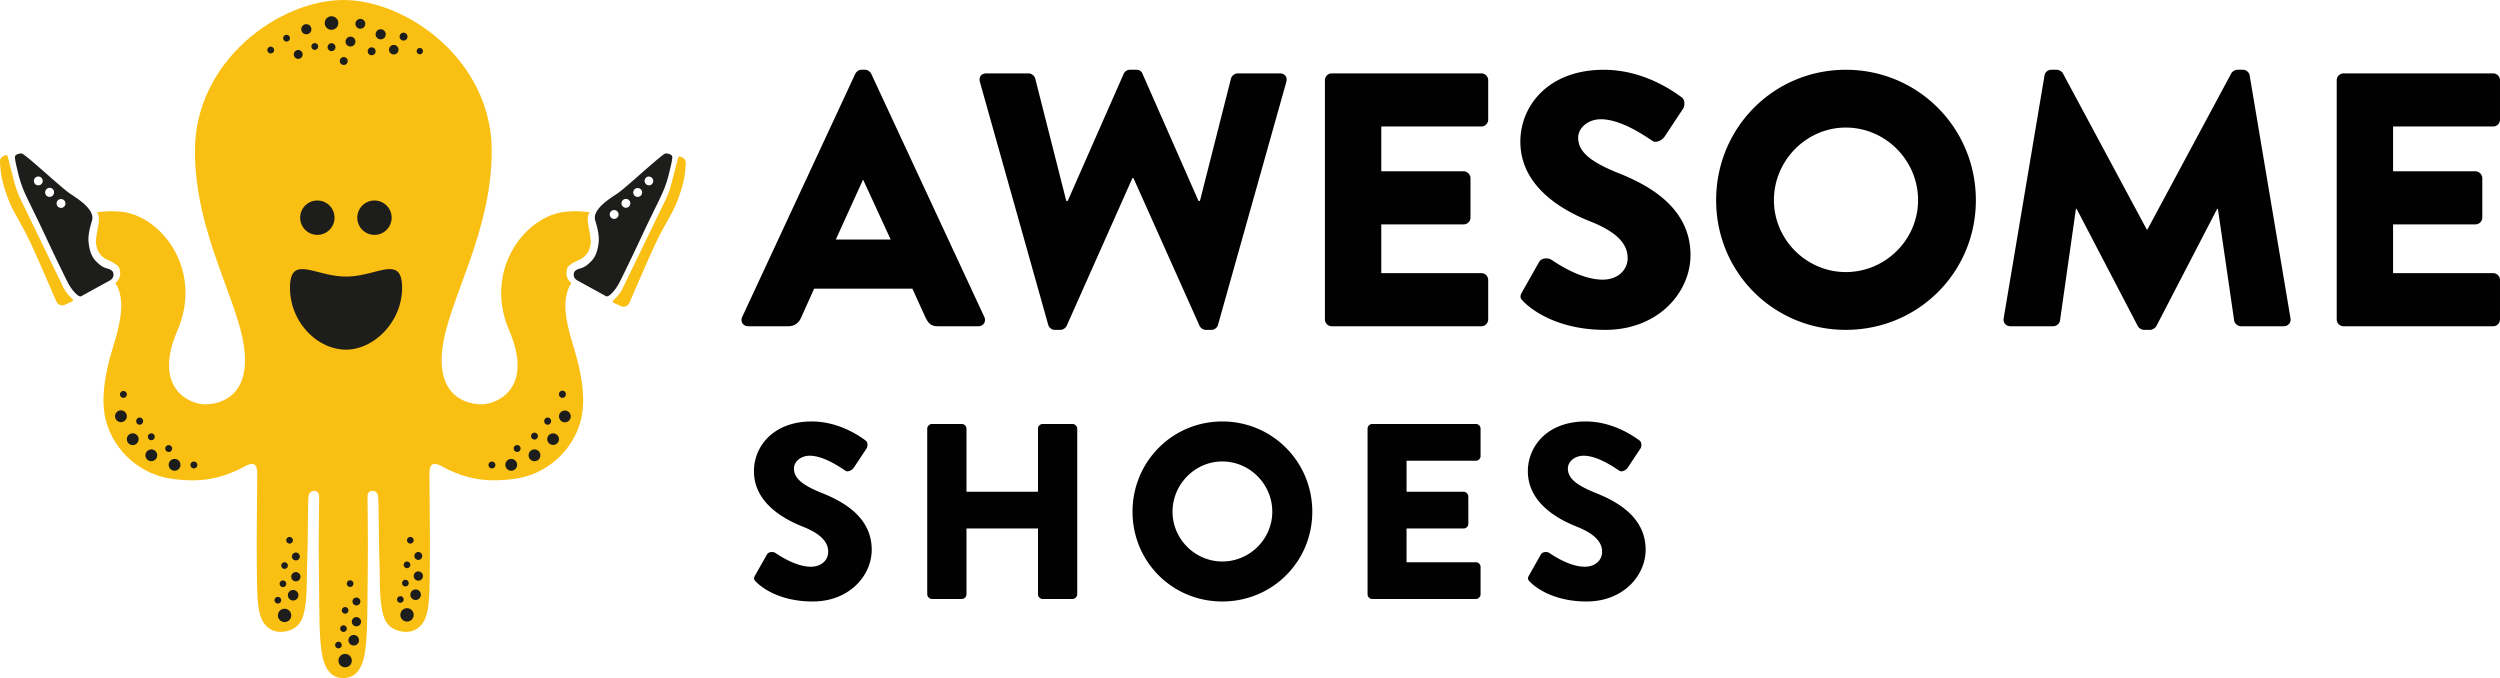 <svg height="110.365" width="406.931" xmlns="http://www.w3.org/2000/svg"><path d="M120.816 51.575l18.405-39.571c.177-.354.588-.648.999-.648h.589c.41 0 .824.294 1 .648l18.405 39.571c.352.764-.117 1.529-1 1.529h-6.527c-1.059 0-1.529-.352-2.059-1.47l-2.118-4.645h-15.992l-2.118 4.705c-.293.705-.939 1.41-2.116 1.41h-6.468c-.88 0-1.352-.765-1-1.529m24.168-12.582l-4.469-9.703h-.059l-4.41 9.703h8.938zM159.506 13.355c-.236-.823.235-1.411 1.06-1.411h6.877c.472 0 .942.411 1.059.824l5.058 19.933h.235l9.113-20.698c.177-.354.53-.647 1-.647h1.059c.529 0 .883.294 1 .647l9.114 20.698h.236l5.057-19.933c.118-.414.587-.824 1.06-.824h6.878c.823 0 1.294.588 1.058 1.411l-11.112 39.514c-.119.47-.587.824-1.059.824h-.94c-.413 0-.823-.294-1-.646l-10.761-24.051h-.176l-10.703 24.051c-.177.352-.587.646-.999.646h-.94a1.13 1.13 0 0 1-1.059-.824l-11.115-39.514zM215.66 13.062c0-.587.472-1.117 1.118-1.117h24.342c.648 0 1.117.53 1.117 1.117v6.409c0 .588-.469 1.118-1.117 1.118h-16.286v7.291h13.406c.588 0 1.118.529 1.118 1.116v6.41c0 .646-.53 1.117-1.118 1.117h-13.406v7.938h16.286c.648 0 1.117.529 1.117 1.117v6.41c0 .587-.469 1.117-1.117 1.117h-24.342a1.117 1.117 0 0 1-1.118-1.117V13.062zM247.765 47.519l2.764-4.881c.47-.764 1.586-.647 1.998-.353.235.118 4.47 3.235 8.351 3.235 2.351 0 4.058-1.471 4.058-3.529 0-2.469-2.059-4.35-6.057-5.938-5.057-1.999-11.407-5.938-11.407-12.994 0-5.822 4.526-11.702 13.582-11.702 6.114 0 10.819 3.117 12.583 4.411.707.411.588 1.469.354 1.881l-3 4.528c-.41.647-1.469 1.176-1.998.764-.53-.294-4.823-3.529-8.409-3.529-2.116 0-3.703 1.411-3.703 2.999 0 2.176 1.763 3.822 6.407 5.704 4.589 1.822 11.878 5.41 11.878 13.406 0 6.057-5.231 12.173-13.876 12.173-7.646 0-11.877-3.175-13.231-4.529-.588-.588-.765-.823-.294-1.646M300.449 11.356c11.76 0 21.167 9.467 21.167 21.227 0 11.759-9.407 21.108-21.167 21.108-11.763 0-21.11-9.349-21.11-21.108-.001-11.76 9.347-21.227 21.11-21.227m0 32.929c6.466 0 11.76-5.291 11.76-11.701 0-6.467-5.294-11.82-11.76-11.82-6.41 0-11.704 5.353-11.704 11.82 0 6.41 5.294 11.701 11.704 11.701M332.786 12.297c.059-.53.588-.941 1.06-.941h.939c.292 0 .821.235 1 .588l13.642 25.402h.118l13.642-25.402c.175-.354.705-.588.998-.588h.942c.471 0 .999.412 1.057.941l6.646 39.513c.118.764-.412 1.293-1.117 1.293h-6.939c-.529 0-1.059-.47-1.117-.94l-2.646-18.169h-.118l-9.878 19.052c-.176.352-.705.647-.999.647h-1.059c-.354 0-.825-.295-1-.647l-9.937-19.052h-.117l-2.588 18.169c-.059.47-.529.94-1.119.94h-6.937c-.707 0-1.236-.529-1.117-1.293l6.644-39.513zM380.353 13.062c0-.587.472-1.117 1.118-1.117h24.342c.647 0 1.118.53 1.118 1.117v6.409c0 .588-.471 1.118-1.118 1.118h-16.287v7.291h13.406c.589 0 1.118.529 1.118 1.116v6.41c0 .646-.529 1.117-1.118 1.117h-13.406v7.938h16.287c.647 0 1.118.529 1.118 1.117v6.41c0 .587-.471 1.117-1.118 1.117h-24.342a1.117 1.117 0 0 1-1.118-1.117V13.062zM122.924 93.632l1.915-3.378c.323-.528 1.098-.446 1.382-.245.163.083 3.094 2.238 5.78 2.238 1.627 0 2.808-1.017 2.808-2.439 0-1.711-1.425-3.014-4.192-4.111-3.5-1.385-7.896-4.111-7.896-8.995 0-4.029 3.134-8.099 9.401-8.099 4.232 0 7.488 2.156 8.709 3.053.489.286.407 1.017.244 1.303L139 76.092c-.285.446-1.018.814-1.383.528-.367-.203-3.338-2.441-5.821-2.441-1.465 0-2.563.976-2.563 2.076 0 1.506 1.22 2.646 4.437 3.945 3.175 1.264 8.221 3.744 8.221 9.281 0 4.189-3.622 8.425-9.605 8.425-5.29 0-8.221-2.199-9.157-3.134-.408-.406-.531-.569-.205-1.14M150.927 69.785c0-.406.367-.774.773-.774h4.844c.447 0 .773.368.773.774v10.254h11.64V69.785c0-.406.325-.774.772-.774h4.844c.405 0 .771.368.771.774v26.939c0 .407-.366.775-.771.775h-4.844a.774.774 0 0 1-.772-.775V86.023h-11.64v10.701a.774.774 0 0 1-.773.775H151.7a.803.803 0 0 1-.773-.775V69.785zM198.955 68.603c8.138 0 14.65 6.552 14.65 14.692 0 8.138-6.512 14.611-14.65 14.611-8.14 0-14.611-6.474-14.611-14.611 0-8.14 6.471-14.692 14.611-14.692m0 22.792c4.476 0 8.138-3.663 8.138-8.1 0-4.477-3.662-8.181-8.138-8.181-4.437 0-8.099 3.704-8.099 8.181 0 4.437 3.662 8.1 8.099 8.1M222.602 69.785c0-.406.326-.774.772-.774h16.849c.449 0 .774.368.774.774v4.435a.771.771 0 0 1-.774.772H228.95v5.047h9.281c.404 0 .771.367.771.774v4.435a.773.773 0 0 1-.771.775h-9.281v5.493h11.273c.449 0 .774.367.774.774v4.434a.774.774 0 0 1-.774.775h-16.849a.774.774 0 0 1-.772-.775V69.785zM248.896 93.632l1.913-3.378c.324-.528 1.099-.446 1.383-.245.162.083 3.094 2.238 5.78 2.238 1.627 0 2.807-1.017 2.807-2.439 0-1.711-1.425-3.014-4.19-4.111-3.501-1.385-7.896-4.111-7.896-8.995 0-4.029 3.133-8.099 9.401-8.099 4.232 0 7.489 2.156 8.709 3.053.488.286.407 1.017.244 1.303l-2.075 3.134c-.284.446-1.017.814-1.383.528-.367-.203-3.339-2.441-5.821-2.441-1.466 0-2.562.976-2.562 2.076 0 1.506 1.22 2.646 4.437 3.945 3.174 1.264 8.221 3.744 8.221 9.281 0 4.189-3.623 8.425-9.605 8.425-5.29 0-8.222-2.199-9.157-3.134-.41-.407-.533-.57-.206-1.141" fill="#010101"></path><path d="M55.885 110.365c-3.539.023-3.601-4.734-3.776-6.693-.163-1.822-.147-7.709-.205-11.328-.065-4.006.043-10.125.043-11.553 0-1.252-1.642-1.125-1.724-.025-.169 2.262-.073 7.594-.21 10.314-.136 2.721.126 6.6-.682 9.217-.806 2.617-3.379 2.553-3.781 2.553-.854 0-2.29-.451-3.016-2.223-.726-1.773-.686-4.549-.735-9.021-.05-4.473.072-11.781.072-14.527s-1.84-1.182-3.269-.535c-2.832 1.279-5.757 2.062-10.619 1.395-5.046-.691-9.342-4.373-10.724-9.398-1.465-5.33 1.375-12.469 1.761-14.173.349-1.544 1.547-5.504-.236-8.309.877-.722.854-1.452.693-2.243-.193-.941-2.024-1.443-2.496-1.79-.881-.647-1.165-1.319-1.331-2.197-.285-1.505 1.059-4.39.107-5.26 1.119-.182 2.386-.246 3.878-.115 6.563.577 13.516 9.448 9.242 19.366-4.066 9.439 2.029 11.994 4.493 11.994 2.307 0 7.329-1.131 6.391-9.049-.938-7.917-8.031-18.795-8.031-32.174C31.73 9.739 45.613 0 55.885 0s24.154 9.739 24.154 24.589c0 13.379-7.092 24.258-8.031 32.174-.937 7.918 4.084 9.049 6.391 9.049 2.465 0 8.56-2.555 4.493-11.994-4.274-9.918 2.68-18.789 9.243-19.366 1.492-.131 2.758-.067 3.877.115-.952.87.392 3.755.107 5.26-.165.878-.45 1.55-1.331 2.197-.472.347-2.302.849-2.495 1.79-.162.791-.185 1.521.693 2.243-1.784 2.805-.586 6.765-.237 8.309.387 1.704 3.226 8.843 1.761 14.173-1.381 5.025-5.677 8.707-10.724 9.398-4.862.668-7.786-.115-10.618-1.395-1.43-.646-3.27-2.211-3.27.535s.122 10.055.072 14.527c-.049 4.473-.009 7.248-.734 9.021-.726 1.771-2.163 2.223-3.016 2.223-.403 0-2.976.064-3.782-2.553-.808-2.617-.545-6.496-.682-9.217s-.04-8.053-.209-10.314c-.082-1.1-1.724-1.227-1.724.025 0 1.428.108 7.547.042 11.553-.057 3.619-.041 9.506-.205 11.328-.175 1.96-.237 6.718-3.775 6.695" fill="#FABF13"></path><path d="M54.453 35.434a2.797 2.797 0 1 1-5.594-.002 2.797 2.797 0 0 1 5.594.002M63.749 35.434a2.796 2.796 0 1 1-5.593 0 2.796 2.796 0 0 1 5.593 0M65.447 46.863c0 5.551-4.611 10.05-9.123 10.05-4.679 0-9.122-4.5-9.122-10.05s4.084-1.846 9.122-1.846c5.039 0 9.123-3.705 9.123 1.846M55.067 3.751a1.104 1.104 0 1 1-2.209.001 1.104 1.104 0 0 1 2.209-.001M20.646 67.751a.959.959 0 1 1-1.918 0 .959.959 0 0 1 1.918 0M22.563 71.46a.959.959 0 1 1-1.917 0 .959.959 0 0 1 1.917 0M25.591 74.111a.96.96 0 1 1-1.92-.002.96.96 0 0 1 1.92.002M29.375 75.662a.96.96 0 1 1-1.92-.002.96.96 0 0 1 1.92.002M47.405 100.169a1.086 1.086 0 1 1-2.172.004 1.086 1.086 0 0 1 2.172-.004M59.46 3.876a.802.802 0 1 1-1.604 0 .802.802 0 0 1 1.604 0M57.855 6.764a.802.802 0 1 1-1.604 0 .802.802 0 0 1 1.604 0M66.332 5.962a.644.644 0 1 1-1.288 0 .644.644 0 0 1 1.288 0M61.141 8.322a.644.644 0 1 1-1.287 0 .644.644 0 0 1 1.287 0M64.867 8.06a.774.774 0 1 1-1.547 0 .774.774 0 0 1 1.547 0M56.599 9.907a.644.644 0 1 1-1.287 0 .644.644 0 0 1 1.287 0M54.606 7.679a.644.644 0 1 1-1.288 0 .644.644 0 0 1 1.288 0M23.291 68.548a.559.559 0 1 1-1.117 0 .559.559 0 1 1 1.117 0M20.646 64.177a.56.56 0 1 1-1.119-.001.56.56 0 0 1 1.119.001M25.19 71.06a.56.56 0 1 1-1.118.004.56.56 0 0 1 1.118-.004M28.016 72.978a.56.56 0 1 1-1.118.004.56.56 0 0 1 1.118-.004M48.577 96.89a.859.859 0 1 1-1.718 0 .859.859 0 0 1 1.718 0M48.912 93.845a.754.754 0 1 1-1.507 0 .754.754 0 0 1 1.507 0M48.802 90.58a.643.643 0 1 1-1.286 0 .643.643 0 0 1 1.286 0M46.858 92.027a.54.54 0 1 1-1.078 0 .54.54 0 0 1 1.078 0M47.673 87.939a.54.54 0 1 1-1.08.003.54.54 0 0 1 1.08-.003M46.594 94.998a.54.54 0 1 1-1.079 0 .54.54 0 0 1 1.079 0M45.771 97.666a.54.54 0 1 1-1.078 0 .54.54 0 0 1 1.078 0M57.264 107.496a1.087 1.087 0 1 1-2.173-.001 1.087 1.087 0 0 1 2.173.001M58.435 104.214a.859.859 0 1 1-1.718 0 .859.859 0 0 1 1.718 0M58.77 101.171a.754.754 0 1 1-1.507 0 .754.754 0 0 1 1.507 0M58.659 97.904a.643.643 0 1 1-1.286 0 .643.643 0 0 1 1.286 0M56.716 99.351a.54.54 0 1 1-1.08.003.54.54 0 0 1 1.08-.003M57.531 94.998a.54.54 0 1 1-1.08-.002.54.54 0 0 1 1.08.002M56.451 102.322a.54.54 0 1 1-1.08.002.54.54 0 0 1 1.08-.002M55.629 104.99a.54.54 0 1 1-1.08.003.54.54 0 0 1 1.08-.003M67.339 100.085a1.086 1.086 0 1 1-2.174 0 1.087 1.087 0 1 1 2.174 0M68.511 96.804a.859.859 0 1 1-1.718 0 .859.859 0 0 1 1.718 0M68.846 93.761a.753.753 0 1 1-1.506-.002.753.753 0 0 1 1.506.002M68.735 90.494a.643.643 0 1 1-1.287 0 .643.643 0 0 1 1.287 0M66.792 91.941a.539.539 0 1 1-1.08 0 .539.539 0 1 1 1.08 0M67.332 87.939a.54.54 0 1 1-1.081.001.54.54 0 0 1 1.081-.001M66.527 94.912a.539.539 0 1 1-1.08 0c0-.299.242-.539.54-.539.299 0 .54.24.54.539M65.705 97.58a.538.538 0 0 1-.54.539.538.538 0 1 1 0-1.078c.299 0 .54.24.54.539M32.118 75.662a.559.559 0 1 1-1.117 0 .559.559 0 0 1 1.117 0M90.988 67.751a.959.959 0 1 0 1.917 0 .959.959 0 0 0-1.917 0M89.07 71.46a.958.958 0 1 0 1.918 0 .96.96 0 0 0-1.918 0M86.042 74.111a.96.96 0 1 0 1.92-.002.96.96 0 0 0-1.92.002M82.258 75.662a.96.96 0 1 0 1.92-.002.96.96 0 0 0-1.92.002M88.587 68.548a.559.559 0 1 0 1.117 0 .559.559 0 1 0-1.117 0M90.988 64.177a.559.559 0 1 0 1.117 0 .559.559 0 1 0-1.117 0M86.442 70.986a.559.559 0 1 0 1.118 0 .559.559 0 0 0-1.118 0M83.617 72.978a.56.56 0 1 0 1.119.003.56.56 0 0 0-1.119-.003M79.515 75.662a.56.56 0 1 0 1.119-.001.56.56 0 0 0-1.119.001M68.846 8.322a.512.512 0 1 1-1.024 0 .512.512 0 0 1 1.024 0M62.788 5.583a.824.824 0 1 1-1.648 0 .824.824 0 0 1 1.648 0M51.788 7.566a.55.55 0 1 1-1.1 0 .55.55 0 0 1 1.1 0M49.263 8.834a.723.723 0 1 1-1.445-.001.723.723 0 0 1 1.445.001M47.196 6.215a.549.549 0 1 1-1.1 0 .55.55 0 1 1 1.1 0M44.615 8.123a.55.55 0 1 1-1.099-.001.55.55 0 0 1 1.099.001M50.688 4.759a.824.824 0 1 1-1.649.001.824.824 0 0 1 1.649-.001" fill="#1D1D1B"></path><path d="M99.884 49.29l1.168.542a1.041 1.041 0 0 0 1.384-.506s2.97-6.885 4.022-9.151c1.572-3.385 2.58-4.755 3.427-6.578.515-1.11 1.094-2.903 1.375-4.094.21-.887.324-2.085.359-2.776.025-.472-.09-.874-.509-1.068l-.348-.162a.28.28 0 0 0-.388.184l-1.062 4.123a15.732 15.732 0 0 1-.953 2.666l-6.922 14.283a6.353 6.353 0 0 1-1.61 2.134.243.243 0 0 0 .057.403" fill="#FABF13"></path><path d="M108.318 24.988c-.598.111-6.37 5.512-7.761 6.464-1.159.792-4.125 2.535-3.694 4.363.06.252.717 2.121.59 3.508-.216 2.372-1.017 3.044-1.722 3.671-.957.852-1.6.595-2.141 1.127-.238.234-.477 1.143.566 1.627l4.487 2.467c.496.231 1.542-1.072 2.052-1.984.346-.617 2.601-5.286 3.584-7.405 1.551-3.34 2.581-5.327 3.417-7.126a18.33 18.33 0 0 0 1.199-3.46c.208-.876.506-1.971.542-2.653.024-.465-.817-.654-1.119-.599m-8.087 10.588a.719.719 0 1 1-.494-1.35.719.719 0 0 1 .494 1.35m1.935-1.817a.72.72 0 1 1-.495-1.35.72.72 0 0 1 .495 1.35m1.877-1.754a.72.72 0 1 1-.493-1.354.72.72 0 0 1 .493 1.354m1.831-1.879a.72.72 0 0 1-.494-1.352.72.72 0 0 1 .494 1.352" fill="#1D1D1B"></path><path d="M11.738 49.062l-1.169.542a1.04 1.04 0 0 1-1.383-.505s-2.97-6.885-4.023-9.152c-1.571-3.385-2.579-4.755-3.426-6.578C1.221 32.26.642 30.466.362 29.276c-.21-.887-.324-2.085-.359-2.777-.025-.472.09-.874.509-1.068l.348-.161a.279.279 0 0 1 .388.183l1.062 4.124c.237.915.555 1.807.953 2.665l6.921 14.283c.38.818.929 1.545 1.611 2.135a.242.242 0 0 1-.057.402" fill="#FABF13"></path><path d="M18.273 44.121c-.541-.532-1.185-.275-2.142-1.126-.704-.627-1.506-1.299-1.722-3.671-.126-1.388.531-3.256.59-3.509.432-1.827-2.535-3.571-3.693-4.363-1.392-.951-7.163-6.352-7.762-6.463-.302-.056-1.142.133-1.118.598.035.683.334 1.778.541 2.653a18.33 18.33 0 0 0 1.199 3.46c.836 1.8 1.867 3.787 3.417 7.127.984 2.118 3.239 6.788 3.584 7.405.511.911 1.557 2.214 2.053 1.984l4.486-2.467c1.043-.485.805-1.393.567-1.628M6.911 29.698a.72.72 0 1 1-.428-.923.72.72 0 0 1 .428.923m1.831 1.879a.718.718 0 1 1-1.35-.494.72.72 0 1 1 1.35.494m1.877 1.754a.72.72 0 1 1-1.351-.493.72.72 0 0 1 1.351.493m1.935 1.816a.72.72 0 1 1 0 0" fill="#1D1D1B"></path></svg>